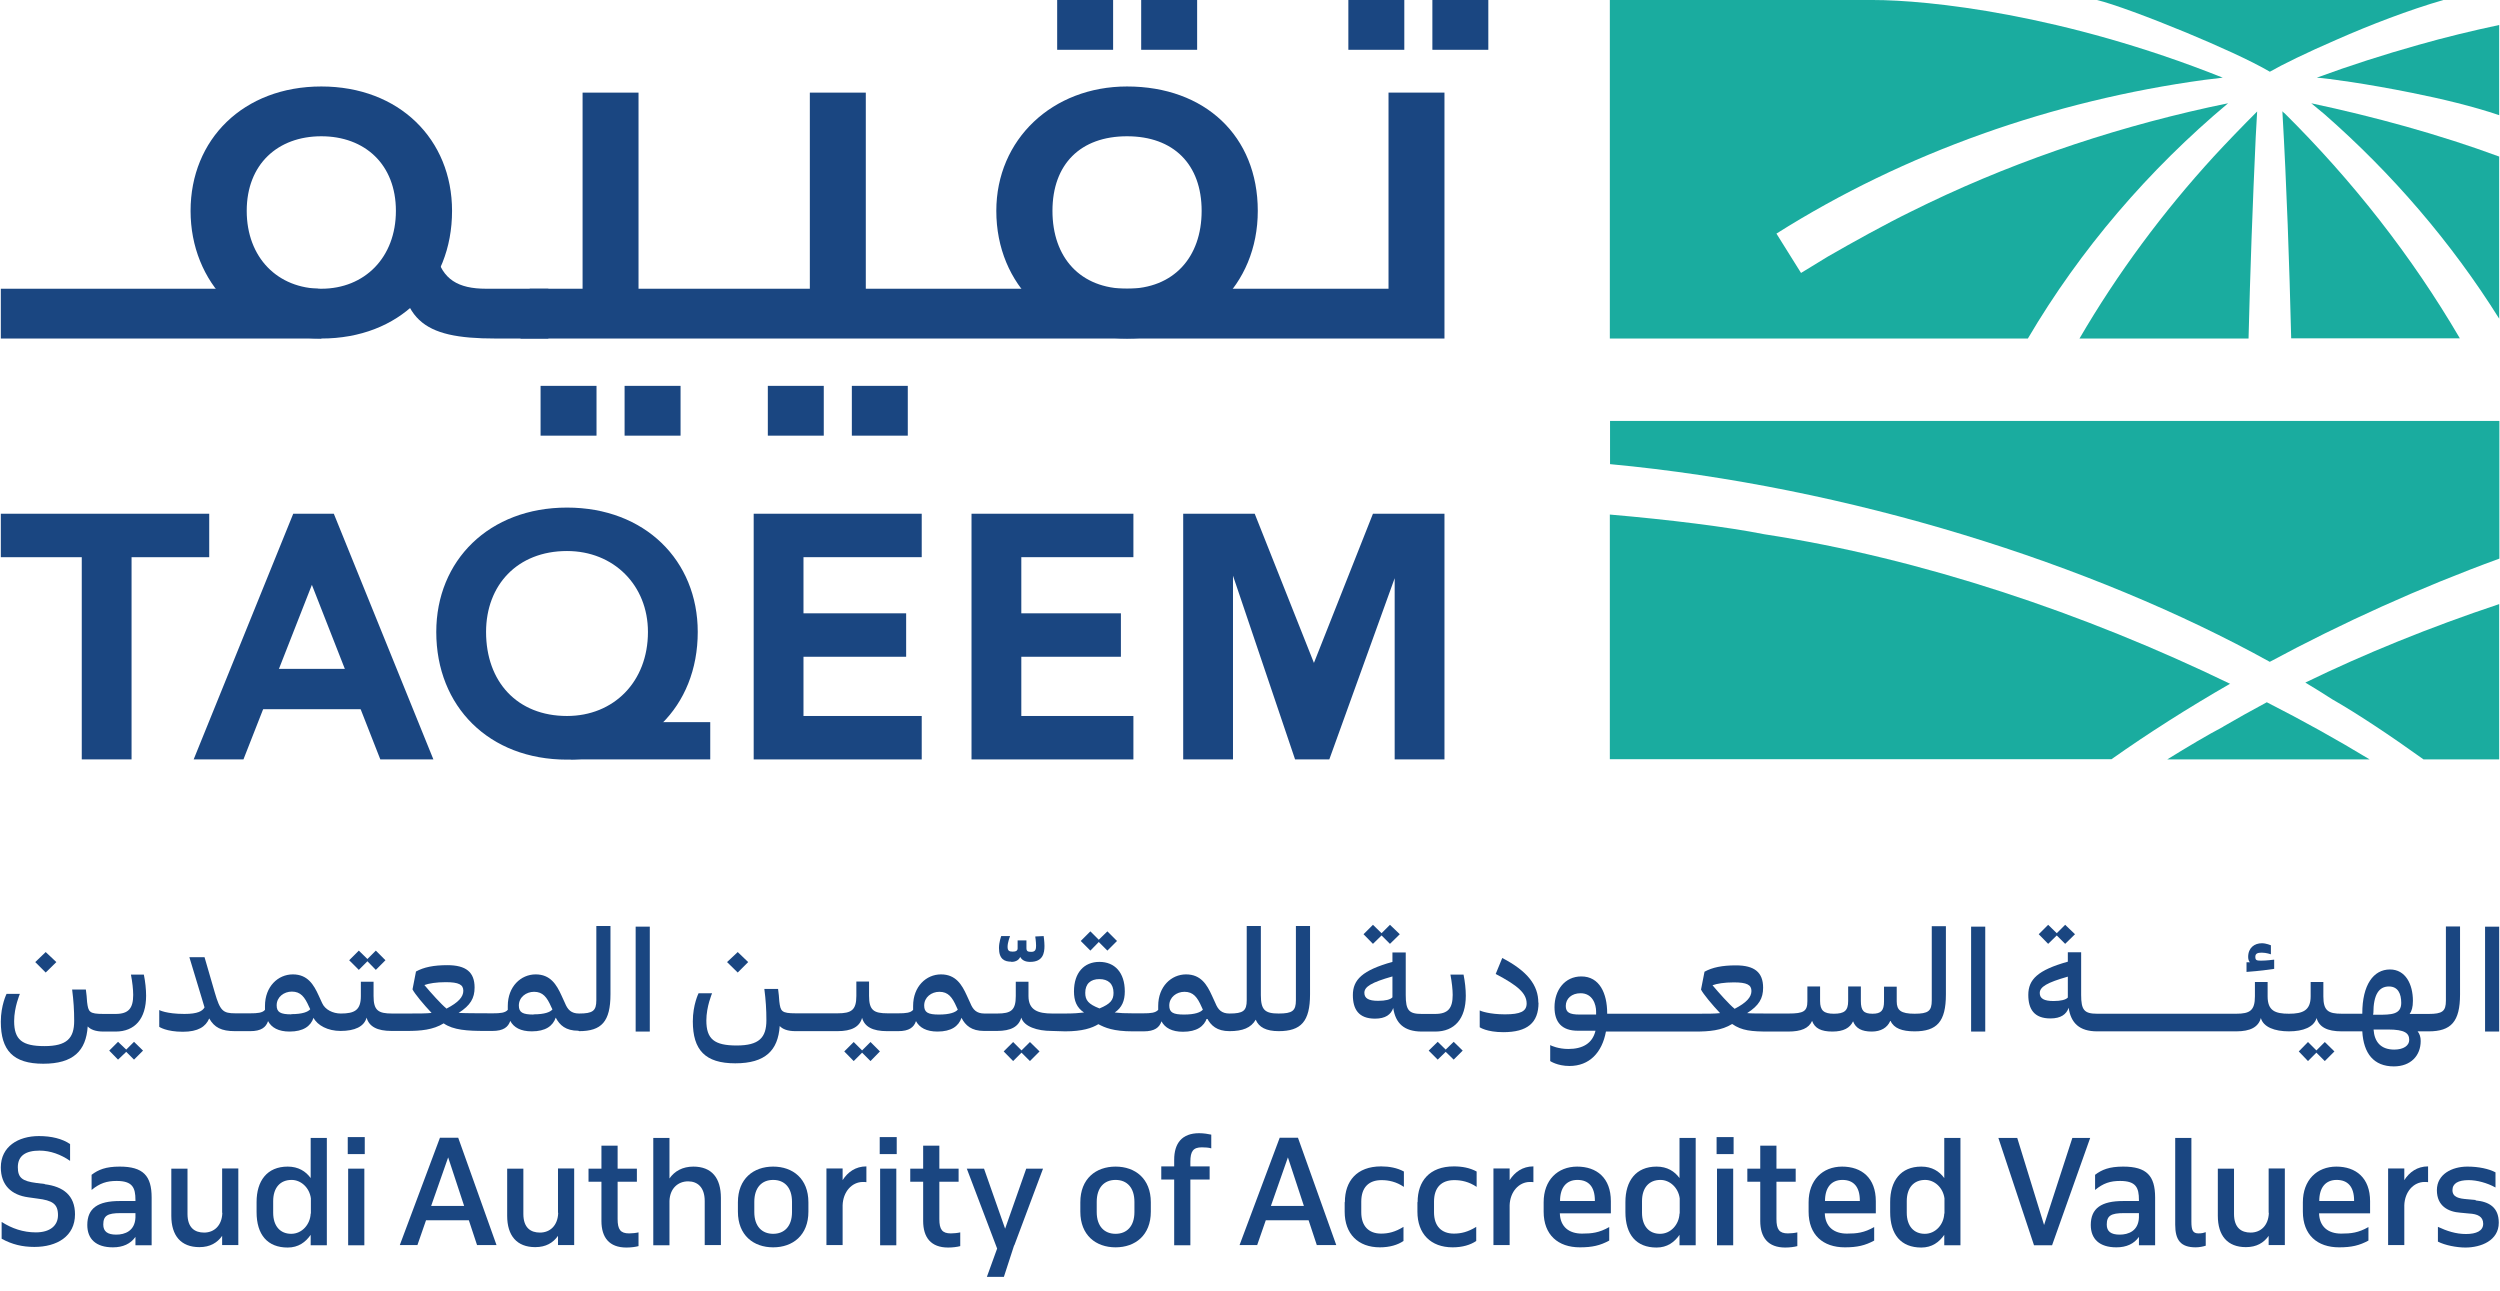 <svg width="122" height="63" viewBox="0 0 122 63" fill="none" xmlns="http://www.w3.org/2000/svg">
<g clip-path="url(#clip0_812_56219)">
<path d="M18.26 34.61L17.5 32.64H12.95L12.19 34.61H18.26Z" fill="#1A4681"/>
<path d="M55 14.09C52.72 14.09 51.36 12.57 51.36 10.29C51.36 8.01 52.73 6.65 55 6.65C57.27 6.65 58.64 8.02 58.64 10.29C58.64 12.56 57.27 14.09 55 14.09ZM55 4.22C51.36 4.22 48.62 6.8 48.62 10.29C48.62 13.93 51.35 16.52 55 16.52C58.65 16.52 61.38 13.94 61.38 10.29C61.38 6.64 58.8 4.22 55 4.22Z" fill="#1A4681"/>
<path d="M15.53 14.09H0.04V16.52H15.68L15.53 14.09Z" fill="#1A4681"/>
<path d="M68.06 27.8V37.06H70.49V25.07H67L64.12 32.35L61.23 25.07H57.74V37.06H60.17V27.5L60.02 27.65L63.2 37.06H64.87L68.21 27.8H68.06Z" fill="#1A4681"/>
<path d="M6.42 37.06V27.19H10.21V25.07H0.04V27.19H3.99V37.06H6.42Z" fill="#1A4681"/>
<path d="M11.88 37.06L15.22 28.54L18.56 37.06H21.15L16.29 25.07H14.31L9.45 37.06H11.88Z" fill="#1A4681"/>
<path d="M39.21 27.19H44.98V25.07H36.78V37.06H44.98V34.94H39.21V32.05H44.22V29.93H39.21V27.19Z" fill="#1A4681"/>
<path d="M49.84 27.19H55.31V25.07H47.41V37.06H55.31V34.94H49.84V32.05H54.7V29.93H49.84V27.19Z" fill="#1A4681"/>
<path d="M67.76 4.52V14.09H25.85L25.4 16.52H70.49V4.52H67.76Z" fill="#1A4681"/>
<path d="M27.67 34.94C25.24 34.94 23.72 33.27 23.72 30.84C23.72 28.56 25.24 26.89 27.67 26.89C29.95 26.89 31.62 28.56 31.62 30.84C31.62 33.27 29.95 34.94 27.67 34.94ZM27.67 24.77C23.87 24.77 21.29 27.35 21.29 30.84C21.29 34.48 23.87 37.07 27.67 37.07C31.47 37.07 34.05 34.49 34.05 30.84C34.05 27.35 31.47 24.77 27.67 24.77Z" fill="#1A4681"/>
<path d="M24.18 16.52H26.76V14.09H23.72C22.35 14.09 21.59 13.63 21.29 12.42C21.29 12.12 21.29 11.81 21.14 11.36C21.14 11.06 19.47 9.69 19.47 9.69V11.97C19.47 15.61 20.53 16.52 24.18 16.52Z" fill="#1A4681"/>
<path d="M42.251 4.52H39.52V15.15H42.251V4.52Z" fill="#1A4681"/>
<path d="M31.16 4.52H28.43V15.15H31.16V4.52Z" fill="#1A4681"/>
<path d="M27.83 37.06H34.66V35.24H29.65L27.83 37.06Z" fill="#1A4681"/>
<path d="M15.68 14.09C13.55 14.09 12.04 12.57 12.04 10.29C12.04 8.01 13.56 6.65 15.68 6.65C17.8 6.65 19.32 8.02 19.32 10.29C19.32 12.56 17.8 14.09 15.68 14.09ZM15.68 4.22C11.88 4.22 9.3 6.8 9.3 10.29C9.3 13.78 11.88 16.52 15.68 16.52C19.48 16.52 22.06 13.94 22.06 10.29C22.06 6.8 19.48 4.22 15.68 4.22Z" fill="#1A4681"/>
<path d="M68.53 0H65.8V2.43H68.53V0Z" fill="#1A4681"/>
<path d="M72.63 0H69.9V2.43H72.63V0Z" fill="#1A4681"/>
<path d="M54.32 0H51.59V2.43H54.32V0Z" fill="#1A4681"/>
<path d="M58.42 0H55.69V2.43H58.42V0Z" fill="#1A4681"/>
<path d="M40.2 18.83H37.47V21.26H40.2V18.83Z" fill="#1A4681"/>
<path d="M44.3 18.83H41.57V21.26H44.3V18.83Z" fill="#1A4681"/>
<path d="M29.11 18.83H26.38V21.26H29.11V18.83Z" fill="#1A4681"/>
<path d="M33.211 18.83H30.48V21.26H33.211V18.83Z" fill="#1A4681"/>
<path d="M121.96 5.61V1.22C120.64 1.5 119.32 1.82 118.02 2.19C116.35 2.66 114.69 3.19 113.06 3.79C113.56 3.82 115.53 4.09 117.7 4.53C119.15 4.82 120.69 5.19 121.96 5.62" fill="#1AAC9F"/>
<path d="M119.239 0H102.329C103.089 0.18 104.879 0.84 106.689 1.59C108.249 2.24 109.829 2.95 110.769 3.5C111.359 3.16 112.579 2.56 114.039 1.93C115.649 1.22 117.569 0.48 119.239 0Z" fill="#1AAC9F"/>
<path d="M111.47 5.52C111.47 5.52 111.44 5.49 111.38 5.43C111.59 9.1 111.72 12.83 111.81 16.51H120.04C117.69 12.49 114.79 8.8 111.47 5.51" fill="#1AAC9F"/>
<path d="M108.73 5.04C108.37 5.12 108.03 5.19 107.78 5.24C102.76 6.35 97.84 8.04 93.25 10.33C92.02 10.93 90.38 11.84 89.2 12.52L87.89 13.32L86.69 11.4C92.98 7.43 100.2 4.91 107.56 3.9C107.8 3.87 108.12 3.83 108.47 3.79C100.68 0.68 94.08 0 91.39 0H78.56V16.52H98.96C101.52 12.17 104.86 8.28 108.73 5.04Z" fill="#1AAC9F"/>
<path d="M101.479 16.52H109.729C109.809 13.23 109.929 9.94 110.079 6.69C110.079 6.69 110.119 6.06 110.149 5.44C109.419 6.17 108.649 6.97 108.049 7.62C105.549 10.35 103.339 13.33 101.479 16.52Z" fill="#1AAC9F"/>
<path d="M112.79 5.04C113.03 5.24 113.26 5.43 113.43 5.57C116.73 8.46 119.63 11.83 121.96 15.55V7.64C119 6.55 115.88 5.7 112.79 5.04Z" fill="#1AAC9F"/>
<path d="M108.5 35.46C107.72 35.87 106.78 36.43 105.76 37.06H115.64C114.04 36.09 112.37 35.16 110.62 34.27C109.89 34.66 109.18 35.06 108.49 35.46" fill="#1AAC9F"/>
<path d="M112.5 33.31C112.95 33.58 113.39 33.85 113.82 34.13C115.03 34.82 116.64 35.89 118.27 37.06H121.96V29.48C118.57 30.61 115.38 31.91 112.5 33.31Z" fill="#1AAC9F"/>
<path d="M110.76 32.3C114.29 30.4 118.08 28.68 121.97 27.26V20.54H78.57V22.65C90.2 23.74 102.1 27.5 110.77 32.3" fill="#1AAC9F"/>
<path d="M108.83 33.37C101.75 29.94 93.77 27.25 86.09 26.07C84.28 25.71 81.45 25.36 78.56 25.11V37.05H103.04C104.85 35.77 106.79 34.54 108.84 33.36" fill="#1AAC9F"/>
<path d="M2.75 46.95L2.23 46.46L1.72 46.95L2.23 47.46L2.75 46.95Z" fill="#1A4681"/>
<path d="M17.93 46.91L18.34 47.33L18.81 46.86L18.34 46.39L17.93 46.8L17.51 46.39L17.04 46.86L17.51 47.33L17.93 46.91Z" fill="#1A4681"/>
<path d="M36.511 46.95L36.001 46.46L35.48 46.95L36.001 47.46L36.511 46.95Z" fill="#1A4681"/>
<path d="M49.35 46.94C49.61 46.94 49.73 46.82 49.79 46.7C49.87 46.86 50.04 46.94 50.27 46.94C50.9 46.94 50.97 46.51 50.97 46.16C50.97 45.95 50.93 45.68 50.93 45.68L50.52 45.7C50.52 45.7 50.56 45.95 50.56 46.15C50.56 46.31 50.54 46.45 50.33 46.45C50.17 46.45 50.09 46.43 50.09 46.27V45.89H49.66V46.28C49.66 46.39 49.58 46.44 49.42 46.44C49.24 46.44 49.17 46.39 49.17 46.2C49.17 45.99 49.29 45.68 49.29 45.68H48.86C48.86 45.68 48.75 45.97 48.75 46.26C48.75 46.81 49.02 46.93 49.35 46.93" fill="#1A4681"/>
<path d="M53.62 45.97L54.04 46.39L54.51 45.92L54.04 45.45L53.62 45.86L53.21 45.45L52.74 45.92L53.21 46.39L53.62 45.97Z" fill="#1A4681"/>
<path d="M67.42 45.65L67.83 46.06L68.31 45.59L67.83 45.13L67.42 45.54L67 45.13L66.54 45.59L67 46.06L67.42 45.65Z" fill="#1A4681"/>
<path d="M100.37 45.65L100.78 46.06L101.26 45.59L100.78 45.13L100.37 45.54L99.95 45.13L99.49 45.59L99.95 46.06L100.37 45.65Z" fill="#1A4681"/>
<path d="M110.98 46.83C110.88 46.84 110.61 46.88 110.33 46.88C110.11 46.88 110.06 46.85 110.06 46.69C110.06 46.52 110.19 46.49 110.38 46.49C110.6 46.49 110.82 46.57 110.82 46.57V46.13C110.82 46.13 110.59 46.03 110.38 46.03C110.02 46.03 109.71 46.25 109.71 46.7C109.71 46.83 109.75 46.92 109.8 46.96H109.63V47.43C110.29 47.38 110.74 47.32 110.98 47.28V46.84V46.83Z" fill="#1A4681"/>
<path d="M5.05 50.34H5.64C6.58 50.34 7.13 49.72 7.13 48.59C7.13 48.28 7.09 47.9 7.02 47.56H6.39C6.46 47.93 6.5 48.29 6.5 48.55C6.5 49.2 6.28 49.48 5.64 49.48H5.05C4.35 49.48 4.31 49.38 4.25 48.9C4.24 48.71 4.22 48.5 4.19 48.29H3.52C3.59 48.83 3.62 49.29 3.62 49.82C3.62 50.67 3.26 51.05 2.17 51.05C1.08 51.05 0.69 50.74 0.69 49.83C0.69 49.15 0.97 48.5 0.97 48.5H0.32C0.32 48.5 0.04 49.06 0.04 49.86C0.04 51.26 0.64 51.91 2.11 51.91C3.58 51.91 4.2 51.28 4.28 50.09C4.42 50.24 4.66 50.34 5.05 50.34Z" fill="#1A4681"/>
<path d="M6.16 51.22L5.76 50.84L5.33 51.27L5.76 51.71L6.16 51.33L6.54 51.71L6.98 51.27L6.54 50.84L6.16 51.22Z" fill="#1A4681"/>
<path d="M26.041 49.51C25.511 49.51 25.32 49.41 25.32 49.07C25.32 48.66 25.68 48.4 26.061 48.4C26.491 48.4 26.691 48.66 26.901 49.14L26.96 49.26C26.851 49.39 26.581 49.5 26.041 49.5M21.78 49.21C21.541 49.02 21.02 48.44 20.71 48.07C20.93 47.99 21.291 47.93 21.75 47.93C22.39 47.93 22.61 48.05 22.61 48.35C22.61 48.65 22.37 48.92 21.791 49.22H21.78V49.21ZM14.22 49.5C13.691 49.5 13.501 49.4 13.501 49.06C13.501 48.65 13.861 48.39 14.241 48.39C14.671 48.39 14.87 48.65 15.081 49.13L15.14 49.25C15.03 49.38 14.761 49.49 14.22 49.49M28.261 50.32C29.351 50.32 29.791 49.86 29.791 48.52V45.19H29.101V48.81C29.101 49.33 28.93 49.46 28.261 49.46C27.87 49.46 27.701 49.27 27.57 48.95L27.401 48.58C27.16 48.05 26.86 47.55 26.14 47.55C25.421 47.55 24.78 48.14 24.78 49.09C24.78 49.15 24.78 49.22 24.78 49.28C24.651 49.43 24.41 49.45 24.061 49.45C24.061 49.45 22.61 49.45 22.381 49.43C22.96 49.06 23.16 48.71 23.16 48.19C23.16 47.44 22.741 47.1 21.831 47.1C21.16 47.1 20.68 47.2 20.3 47.41L20.131 48.28C20.23 48.49 20.691 49.04 21.061 49.43C20.8 49.46 20.46 49.46 19.921 49.46H19.131C18.46 49.46 18.23 49.31 18.23 48.61V47.91H17.61V48.61C17.61 49.3 17.3 49.46 16.631 49.46C16.241 49.46 15.861 49.27 15.72 48.95L15.55 48.58C15.31 48.05 15.011 47.55 14.29 47.55C13.57 47.55 12.931 48.14 12.931 49.09C12.931 49.15 12.931 49.22 12.931 49.28C12.81 49.43 12.56 49.45 12.22 49.45H11.48C10.88 49.45 10.741 49.33 10.48 48.43L9.981 46.71H9.241L9.861 48.76C9.901 48.91 9.941 49.03 9.981 49.16C9.881 49.34 9.651 49.48 9.001 49.48C8.111 49.48 7.771 49.29 7.771 49.29V50.11C7.771 50.11 8.111 50.35 8.921 50.35C9.671 50.35 10.04 50.1 10.21 49.7C10.46 50.14 10.8 50.32 11.47 50.32H12.21C12.751 50.32 12.98 50.13 13.081 49.83C13.251 50.15 13.591 50.34 14.13 50.34C14.8 50.34 15.161 50.08 15.3 49.67C15.491 50.04 16 50.31 16.62 50.31C17.311 50.31 17.77 50.1 17.89 49.66C18.011 50.1 18.41 50.31 19.11 50.31H19.851C20.53 50.31 21.131 50.26 21.651 49.94C22.12 50.27 22.82 50.31 23.66 50.31H24.03C24.57 50.31 24.8 50.12 24.901 49.82C25.07 50.14 25.41 50.33 25.951 50.33C26.62 50.33 26.98 50.07 27.12 49.66C27.311 50.03 27.61 50.3 28.221 50.3L28.261 50.32Z" fill="#1A4681"/>
<path d="M31.71 45.22H31.02V50.34H31.71V45.22Z" fill="#1A4681"/>
<path d="M42.94 51.31L42.48 50.85L42.07 51.26L41.66 50.85L41.2 51.31L41.66 51.78L42.07 51.37L42.48 51.78L42.94 51.31Z" fill="#1A4681"/>
<path d="M50.261 51.78L50.73 51.31L50.261 50.85L49.85 51.26L49.441 50.85L48.98 51.31L49.441 51.78L49.85 51.37L50.261 51.78Z" fill="#1A4681"/>
<path d="M57.78 49.51C57.25 49.51 57.06 49.41 57.06 49.07C57.06 48.66 57.42 48.4 57.8 48.4C58.23 48.4 58.43 48.66 58.64 49.14L58.7 49.27C58.59 49.4 58.32 49.51 57.78 49.51ZM53.65 49.21C53.11 49 52.96 48.81 52.96 48.45C52.96 48.01 53.22 47.78 53.65 47.78C54.08 47.78 54.34 48.01 54.34 48.45C54.34 48.8 54.19 48.99 53.66 49.21M45.82 49.51C45.29 49.51 45.1 49.41 45.1 49.07C45.1 48.66 45.46 48.4 45.84 48.4C46.27 48.4 46.47 48.66 46.68 49.14L46.74 49.27C46.63 49.4 46.36 49.51 45.82 49.51ZM51.98 50.33C52.82 50.33 53.29 50.17 53.6 49.98C53.92 50.15 54.33 50.33 55.28 50.33H55.81C56.35 50.33 56.58 50.14 56.68 49.84C56.85 50.16 57.19 50.35 57.73 50.35C58.4 50.35 58.76 50.09 58.9 49.68C59.09 50.05 59.39 50.32 60 50.32C60.64 50.32 61.05 50.16 61.28 49.76C61.43 50.13 61.79 50.32 62.4 50.32C63.49 50.32 63.93 49.85 63.93 48.52V45.19H63.24V48.81C63.24 49.33 63.07 49.46 62.4 49.46C61.73 49.46 61.53 49.29 61.53 48.56V45.19H60.84V48.81C60.84 49.33 60.67 49.46 60 49.46C59.61 49.46 59.44 49.27 59.31 48.95L59.14 48.58C58.9 48.05 58.6 47.55 57.88 47.55C57.16 47.55 56.52 48.14 56.52 49.09C56.52 49.15 56.52 49.21 56.52 49.28C56.39 49.43 56.15 49.45 55.8 49.45H55.27C54.89 49.45 54.65 49.44 54.4 49.41C54.75 49.17 54.89 48.84 54.89 48.38C54.89 47.46 54.4 46.94 53.65 46.94C52.9 46.94 52.41 47.47 52.41 48.38C52.41 48.84 52.54 49.17 52.9 49.41C52.64 49.44 52.39 49.46 51.99 49.46H51.35C50.68 49.46 50.19 49.31 50.19 48.61V47.91H49.57V48.61C49.57 49.3 49.34 49.46 48.67 49.46H48.04C47.65 49.46 47.48 49.27 47.35 48.95L47.18 48.58C46.94 48.05 46.64 47.55 45.92 47.55C45.2 47.55 44.56 48.14 44.56 49.09C44.56 49.15 44.56 49.21 44.56 49.28C44.44 49.43 44.19 49.45 43.85 49.45H43.31C42.64 49.45 42.41 49.3 42.41 48.6V47.9H41.79V48.6C41.79 49.29 41.55 49.45 40.88 49.45H38.83C38.13 49.45 38.09 49.35 38.03 48.87C38.02 48.68 38 48.47 37.97 48.26H37.3C37.37 48.8 37.4 49.26 37.4 49.79C37.4 50.64 37.04 51.02 35.95 51.02C34.86 51.02 34.47 50.71 34.47 49.8C34.47 49.12 34.75 48.47 34.75 48.47H34.09C34.09 48.47 33.81 49.03 33.81 49.84C33.81 51.24 34.41 51.89 35.88 51.89C37.35 51.89 37.97 51.26 38.05 50.07C38.19 50.22 38.43 50.32 38.82 50.32H40.87C41.56 50.32 41.95 50.11 42.07 49.67C42.19 50.11 42.59 50.32 43.29 50.32H43.83C44.37 50.32 44.6 50.13 44.7 49.83C44.87 50.15 45.21 50.34 45.75 50.34C46.42 50.34 46.78 50.08 46.92 49.67C47.11 50.04 47.41 50.31 48.02 50.31H48.65C49.34 50.31 49.71 50.1 49.84 49.66C49.97 50.1 50.62 50.31 51.32 50.31" fill="#1A4681"/>
<path d="M67.951 48.67C67.85 48.78 67.611 48.84 67.251 48.84C66.79 48.84 66.581 48.72 66.581 48.45C66.581 48.15 66.93 47.94 67.951 47.65V48.66V48.67ZM70.781 47.56C70.85 47.93 70.891 48.29 70.891 48.55C70.891 49.2 70.671 49.48 70.031 49.48H69.38C68.751 49.48 68.6 49.3 68.6 48.56V46.48H67.951V46.94C66.481 47.35 66.02 47.81 66.02 48.56C66.02 49.25 66.3 49.71 67.1 49.71C67.611 49.71 67.88 49.51 67.99 49.19C68.1 49.93 68.51 50.34 69.391 50.34H70.04C70.981 50.34 71.531 49.72 71.531 48.59C71.531 48.28 71.49 47.9 71.421 47.56H70.79H70.781Z" fill="#1A4681"/>
<path d="M70.55 51.22L70.16 50.84L69.72 51.27L70.16 51.71L70.55 51.33L70.94 51.71L71.38 51.27L70.94 50.84L70.55 51.22Z" fill="#1A4681"/>
<path d="M75.07 48.93C75.07 48.08 74.54 47.39 73.31 46.75L72.99 47.53C74.06 48.09 74.5 48.47 74.5 48.97C74.5 49.36 74.19 49.5 73.44 49.5C72.69 49.5 72.26 49.34 72.21 49.31V50.13C72.21 50.13 72.55 50.37 73.36 50.37C74.53 50.37 75.08 49.92 75.08 48.93" fill="#1A4681"/>
<path d="M84.64 49.22C84.4 49.03 83.88 48.45 83.57 48.08C83.79 48 84.15 47.94 84.61 47.94C85.25 47.94 85.47 48.06 85.47 48.36C85.47 48.66 85.23 48.93 84.65 49.23H84.64V49.22ZM77.9 49.51H77.09C76.58 49.51 76.41 49.4 76.41 49.09C76.41 48.73 76.7 48.47 77.13 48.47C77.73 48.47 77.89 49.03 77.89 49.36V49.51H77.9ZM92.26 49.82C92.42 50.18 92.82 50.33 93.43 50.33C94.52 50.33 94.96 49.86 94.96 48.53V45.2H94.27V48.82C94.27 49.34 94.1 49.47 93.43 49.47C92.76 49.47 92.56 49.3 92.56 48.87V48.15H91.94V48.87C91.94 49.32 91.79 49.47 91.38 49.47C90.95 49.47 90.81 49.32 90.81 48.85V48.14H90.19V48.85C90.19 49.32 90.01 49.47 89.49 49.47C89 49.47 88.82 49.31 88.82 48.85V48.14H88.2V48.86C88.2 49.35 88.02 49.46 87.29 49.46H86.33C85.81 49.46 85.48 49.46 85.26 49.44C85.84 49.07 86.04 48.72 86.04 48.2C86.04 47.45 85.62 47.11 84.71 47.11C84.04 47.11 83.56 47.21 83.18 47.42L83.01 48.29C83.11 48.5 83.57 49.05 83.94 49.44C83.68 49.47 83.34 49.47 82.8 49.47H78.43V49.44C78.43 48.48 78.06 47.65 77.17 47.65C76.36 47.65 75.86 48.32 75.86 49.15C75.86 49.88 76.21 50.3 77 50.3H77.86C77.71 50.93 77.22 51.19 76.53 51.19C76.06 51.19 75.69 51.03 75.65 51V51.78C75.65 51.78 76 52.02 76.59 52.02C77.56 52.02 78.18 51.37 78.37 50.34H82.63H82.73C83.41 50.34 84.01 50.29 84.53 49.97C85 50.3 85.48 50.34 86.32 50.34H87.26C87.9 50.34 88.27 50.18 88.43 49.82C88.56 50.18 88.87 50.34 89.42 50.34C89.97 50.34 90.28 50.16 90.43 49.84C90.56 50.18 90.85 50.34 91.34 50.34C91.79 50.34 92.1 50.15 92.24 49.83" fill="#1A4681"/>
<path d="M96.88 45.22H96.19V50.34H96.88V45.22Z" fill="#1A4681"/>
<path d="M113.45 51.78L113.92 51.31L113.45 50.85L113.04 51.26L112.63 50.85L112.18 51.31L112.63 51.78L113.04 51.37L113.45 51.78Z" fill="#1A4681"/>
<path d="M116.84 51.22C116.18 51.22 115.87 50.84 115.83 50.24H116.53C117.36 50.24 117.57 50.42 117.57 50.75C117.57 51.02 117.3 51.22 116.84 51.22ZM115.82 49.46C115.82 48.52 116.1 48.14 116.58 48.14C117.02 48.14 117.18 48.49 117.18 48.94C117.18 49.51 116.7 49.52 116.03 49.52H115.81V49.46H115.82ZM100.91 48.68C100.81 48.79 100.57 48.85 100.21 48.85C99.751 48.85 99.54 48.73 99.54 48.46C99.54 48.16 99.891 47.95 100.91 47.66V48.67V48.68ZM120.05 48.54V45.21H119.36V48.83C119.36 49.35 119.19 49.48 118.52 49.48H117.59C117.69 49.35 117.75 49.15 117.75 48.84C117.75 48.03 117.39 47.31 116.63 47.31C115.82 47.31 115.28 48.07 115.28 49.45V49.47H114.28C113.61 49.47 113.38 49.32 113.38 48.62V47.92H112.76V48.62C112.76 49.31 112.38 49.47 111.7 49.47C111.02 49.47 110.66 49.32 110.66 48.62V47.92H110.04V48.62C110.04 49.31 109.8 49.47 109.13 49.47H102.34C101.71 49.47 101.56 49.29 101.56 48.55V46.47H100.91V46.93C99.441 47.34 98.981 47.8 98.981 48.55C98.981 49.24 99.26 49.7 100.06 49.7C100.57 49.7 100.84 49.5 100.95 49.18C101.06 49.92 101.47 50.33 102.34 50.33H109.13C109.82 50.33 110.21 50.12 110.33 49.68C110.45 50.12 111 50.33 111.7 50.33C112.4 50.33 112.92 50.12 113.05 49.68C113.17 50.12 113.57 50.33 114.27 50.33H115.28C115.34 51.41 115.84 52.04 116.82 52.04C117.64 52.04 118.13 51.52 118.13 50.8C118.13 50.61 118.08 50.45 117.98 50.33H118.52C119.61 50.33 120.05 49.86 120.05 48.53" fill="#1A4681"/>
<path d="M121.961 45.22H121.271V50.34H121.961V45.22Z" fill="#1A4681"/>
<path d="M2.19 57.78L1.78 57.73C1.09 57.64 0.87 57.48 0.87 56.96C0.87 56.41 1.24 56.15 1.93 56.15C2.46 56.15 2.97 56.34 3.42 56.65V55.83C3.04 55.57 2.51 55.44 1.9 55.44C0.89 55.44 0.04 55.95 0.04 56.97C0.04 57.83 0.55 58.32 1.39 58.43L1.82 58.49C2.56 58.58 2.83 58.75 2.83 59.3C2.83 59.82 2.43 60.14 1.75 60.14C1.13 60.14 0.58 59.95 0.08 59.63V60.45C0.59 60.73 1.09 60.85 1.68 60.85C2.78 60.85 3.66 60.33 3.66 59.26C3.66 58.33 3.08 57.9 2.18 57.79" fill="#1A4681"/>
<path d="M6.61 59.42C6.58 60.07 6.1 60.25 5.67 60.25C5.24 60.25 5.04 60.09 5.04 59.76C5.04 59.33 5.24 59.2 5.88 59.2H6.61V59.42ZM5.84 56.93C5.16 56.93 4.8 57.08 4.47 57.33V58.07C4.87 57.74 5.21 57.63 5.69 57.63C6.47 57.63 6.61 57.96 6.61 58.56V58.61H5.84C4.78 58.61 4.26 58.96 4.26 59.78C4.26 60.46 4.68 60.87 5.51 60.87C6 60.87 6.37 60.7 6.61 60.36V60.77H7.4V58.44C7.4 57.38 6.99 56.93 5.84 56.93Z" fill="#1A4681"/>
<path d="M10.85 59.19C10.83 59.81 10.45 60.15 9.96 60.15C9.51 60.15 9.15 59.92 9.15 59.24V57.03H8.36V59.33C8.36 60.3 8.83 60.86 9.73 60.86C10.25 60.86 10.6 60.65 10.84 60.31V60.76H11.63V57.02H10.84V59.18L10.85 59.19Z" fill="#1A4681"/>
<path d="M15.161 59.22C15.14 59.75 14.741 60.21 14.21 60.21C13.681 60.21 13.331 59.84 13.331 59.18V58.62C13.331 57.95 13.681 57.58 14.23 57.58C14.681 57.58 15.101 57.95 15.171 58.48V59.22H15.161ZM15.161 57.49C14.921 57.16 14.56 56.93 14.04 56.93C13.03 56.93 12.521 57.63 12.521 58.66V59.15C12.521 60.25 13.05 60.88 14.04 60.88C14.56 60.88 14.911 60.62 15.161 60.26V60.77H15.95V55.53H15.161V57.49Z" fill="#1A4681"/>
<path d="M17.8 55.49H16.97V56.32H17.8V55.49Z" fill="#1A4681"/>
<path d="M17.78 57.03H16.99V60.77H17.78V57.03Z" fill="#1A4681"/>
<path d="M21.04 58.85L21.87 56.48L22.65 58.85H21.05H21.04ZM21.47 55.52L19.51 60.76H20.37L20.79 59.55H22.88L23.28 60.76H24.23L22.36 55.52H21.47Z" fill="#1A4681"/>
<path d="M27.24 59.19C27.22 59.81 26.84 60.15 26.35 60.15C25.9 60.15 25.54 59.92 25.54 59.24V57.03H24.75V59.33C24.75 60.3 25.22 60.86 26.12 60.86C26.64 60.86 26.99 60.65 27.23 60.31V60.76H28.02V57.02H27.23V59.18L27.24 59.19Z" fill="#1A4681"/>
<path d="M30.14 59.49V57.67H31.08V57.03H30.14V55.91H29.35V57.03H28.72V57.67H29.35V59.58C29.35 60.39 29.73 60.88 30.57 60.88C30.79 60.88 31.02 60.85 31.16 60.81V60.14C31.04 60.17 30.84 60.19 30.7 60.19C30.28 60.19 30.14 60 30.14 59.49Z" fill="#1A4681"/>
<path d="M33.84 56.93C33.31 56.93 32.92 57.15 32.67 57.51V55.53H31.88V60.77H32.67V58.61C32.69 57.99 33.09 57.65 33.58 57.65C34.03 57.65 34.39 57.93 34.39 58.61V60.76H35.18V58.46C35.18 57.49 34.74 56.93 33.83 56.93" fill="#1A4681"/>
<path d="M38.65 59.15C38.65 59.84 38.28 60.21 37.73 60.21C37.18 60.21 36.81 59.84 36.81 59.15V58.65C36.81 57.96 37.17 57.58 37.73 57.58C38.29 57.58 38.65 57.96 38.65 58.65V59.15ZM37.73 56.93C36.77 56.93 36.01 57.52 36.01 58.67V59.13C36.01 60.28 36.77 60.87 37.73 60.87C38.69 60.87 39.45 60.28 39.45 59.13V58.67C39.45 57.52 38.69 56.93 37.73 56.93Z" fill="#1A4681"/>
<path d="M41.12 57.6V57.02H40.33V60.76H41.12V58.82C41.14 58.16 41.57 57.68 42.11 57.68C42.17 57.68 42.23 57.68 42.28 57.69V56.92C41.75 56.92 41.37 57.2 41.12 57.59" fill="#1A4681"/>
<path d="M43.74 57.03H42.95V60.77H43.74V57.03Z" fill="#1A4681"/>
<path d="M43.76 55.49H42.93V56.32H43.76V55.49Z" fill="#1A4681"/>
<path d="M45.84 59.49V57.67H46.78V57.03H45.84V55.91H45.05V57.03H44.42V57.67H45.05V59.58C45.05 60.39 45.43 60.88 46.27 60.88C46.49 60.88 46.72 60.85 46.86 60.81V60.14C46.74 60.17 46.54 60.19 46.4 60.19C45.98 60.19 45.84 60 45.84 59.49Z" fill="#1A4681"/>
<path d="M49.05 59.96L48.02 57.03H47.18L48.66 60.93L48.16 62.31H48.99L49.49 60.77H49.5L50.9 57.03H50.08L49.05 59.96Z" fill="#1A4681"/>
<path d="M55.36 59.15C55.36 59.84 54.99 60.21 54.44 60.21C53.89 60.21 53.52 59.84 53.52 59.15V58.65C53.52 57.96 53.88 57.58 54.44 57.58C55 57.58 55.36 57.96 55.36 58.65V59.15ZM54.44 56.93C53.48 56.93 52.72 57.52 52.72 58.67V59.13C52.72 60.28 53.48 60.87 54.44 60.87C55.4 60.87 56.16 60.28 56.16 59.13V58.67C56.16 57.52 55.4 56.93 54.44 56.93Z" fill="#1A4681"/>
<path d="M62.02 58.85L62.85 56.48L63.63 58.85H62.03H62.02ZM62.45 55.52L60.49 60.76H61.35L61.77 59.55H63.86L64.26 60.76H65.21L63.34 55.52H62.45Z" fill="#1A4681"/>
<path d="M65.62 58.67V59.13C65.62 60.21 66.27 60.87 67.34 60.87C67.82 60.87 68.21 60.75 68.49 60.56V59.87C68.09 60.12 67.75 60.2 67.4 60.2C66.79 60.2 66.43 59.83 66.43 59.16V58.64C66.43 57.94 66.8 57.59 67.42 57.59C67.77 57.59 68.14 57.67 68.51 57.92V57.17C68.18 56.99 67.79 56.92 67.4 56.92C66.2 56.92 65.63 57.65 65.63 58.66" fill="#1A4681"/>
<path d="M69.17 58.67V59.13C69.17 60.21 69.82 60.87 70.89 60.87C71.37 60.87 71.76 60.75 72.04 60.56V59.87C71.64 60.12 71.3 60.2 70.95 60.2C70.34 60.2 69.98 59.83 69.98 59.16V58.64C69.98 57.94 70.35 57.59 70.97 57.59C71.32 57.59 71.69 57.67 72.06 57.92V57.17C71.73 56.99 71.35 56.92 70.95 56.92C69.75 56.92 69.18 57.65 69.18 58.66" fill="#1A4681"/>
<path d="M73.67 57.6V57.02H72.88V60.76H73.67V58.82C73.69 58.16 74.12 57.68 74.66 57.68C74.72 57.68 74.78 57.68 74.83 57.69V56.92C74.3 56.92 73.92 57.2 73.67 57.59" fill="#1A4681"/>
<path d="M77.82 58.61H76.13C76.13 57.95 76.44 57.58 76.98 57.58C77.52 57.58 77.83 57.91 77.83 58.59V58.61H77.82ZM76.97 56.93C76.01 56.93 75.33 57.59 75.33 58.67V59.13C75.33 60.26 76.03 60.87 77.1 60.87C77.7 60.87 78.09 60.78 78.53 60.54V59.88C78.04 60.16 77.68 60.2 77.2 60.2C76.57 60.2 76.14 59.87 76.12 59.21H78.61V58.62C78.61 57.48 77.92 56.93 76.96 56.93" fill="#1A4681"/>
<path d="M81.96 59.22C81.94 59.75 81.54 60.21 81.01 60.21C80.48 60.21 80.13 59.84 80.13 59.18V58.62C80.13 57.95 80.48 57.58 81.03 57.58C81.48 57.58 81.9 57.95 81.97 58.48V59.22H81.96ZM81.96 57.49C81.72 57.16 81.36 56.93 80.84 56.93C79.83 56.93 79.32 57.63 79.32 58.66V59.15C79.32 60.25 79.85 60.88 80.84 60.88C81.36 60.88 81.71 60.62 81.96 60.26V60.77H82.75V55.53H81.96V57.49Z" fill="#1A4681"/>
<path d="M84.58 57.03H83.79V60.77H84.58V57.03Z" fill="#1A4681"/>
<path d="M84.6 55.49H83.77V56.32H84.6V55.49Z" fill="#1A4681"/>
<path d="M86.691 59.49V57.67H87.63V57.03H86.691V55.91H85.9V57.03H85.27V57.67H85.9V59.58C85.9 60.39 86.281 60.88 87.121 60.88C87.341 60.88 87.57 60.85 87.71 60.81V60.14C87.591 60.17 87.391 60.19 87.251 60.19C86.831 60.19 86.691 60 86.691 59.49Z" fill="#1A4681"/>
<path d="M90.75 58.61H89.06C89.06 57.95 89.37 57.58 89.91 57.58C90.45 57.58 90.76 57.91 90.76 58.59V58.61H90.75ZM89.9 56.93C88.94 56.93 88.26 57.59 88.26 58.67V59.13C88.26 60.26 88.96 60.87 90.03 60.87C90.63 60.87 91.02 60.78 91.46 60.54V59.88C90.97 60.16 90.61 60.2 90.13 60.2C89.5 60.2 89.07 59.87 89.05 59.21H91.54V58.62C91.54 57.48 90.85 56.93 89.89 56.93" fill="#1A4681"/>
<path d="M94.88 59.22C94.86 59.75 94.46 60.21 93.93 60.21C93.4 60.21 93.05 59.84 93.05 59.18V58.62C93.05 57.95 93.4 57.58 93.95 57.58C94.4 57.58 94.82 57.95 94.89 58.48V59.22H94.88ZM94.88 57.49C94.64 57.16 94.28 56.93 93.76 56.93C92.75 56.93 92.24 57.63 92.24 58.66V59.15C92.24 60.25 92.77 60.88 93.76 60.88C94.28 60.88 94.63 60.62 94.88 60.26V60.77H95.67V55.53H94.88V57.49Z" fill="#1A4681"/>
<path d="M99.751 59.78L98.441 55.53H97.52L99.26 60.77H100.141L102.001 55.53H101.131L99.751 59.78Z" fill="#1A4681"/>
<path d="M104.38 59.42C104.35 60.07 103.87 60.25 103.44 60.25C103.01 60.25 102.81 60.09 102.81 59.76C102.81 59.33 103.01 59.2 103.65 59.2H104.38V59.42ZM103.61 56.93C102.93 56.93 102.57 57.08 102.24 57.33V58.07C102.64 57.74 102.98 57.63 103.46 57.63C104.24 57.63 104.38 57.96 104.38 58.56V58.61H103.61C102.55 58.61 102.03 58.96 102.03 59.78C102.03 60.46 102.45 60.87 103.28 60.87C103.77 60.87 104.14 60.7 104.38 60.36V60.77H105.17V58.44C105.17 57.38 104.76 56.93 103.61 56.93Z" fill="#1A4681"/>
<path d="M106.94 59.62V55.53H106.15V59.76C106.15 60.51 106.41 60.87 107.15 60.87C107.33 60.87 107.52 60.83 107.64 60.79V60.13C107.56 60.16 107.45 60.19 107.29 60.19C107.01 60.19 106.94 60.04 106.94 59.61" fill="#1A4681"/>
<path d="M110.72 59.19C110.7 59.81 110.32 60.15 109.83 60.15C109.38 60.15 109.02 59.92 109.02 59.24V57.03H108.23V59.33C108.23 60.3 108.7 60.86 109.6 60.86C110.12 60.86 110.47 60.65 110.71 60.31V60.76H111.5V57.02H110.71V59.18L110.72 59.19Z" fill="#1A4681"/>
<path d="M114.87 58.61H113.18C113.18 57.95 113.49 57.58 114.03 57.58C114.57 57.58 114.88 57.91 114.88 58.59V58.61H114.87ZM114.02 56.93C113.06 56.93 112.38 57.59 112.38 58.67V59.13C112.38 60.26 113.08 60.87 114.15 60.87C114.75 60.87 115.14 60.78 115.58 60.54V59.88C115.09 60.16 114.73 60.2 114.25 60.2C113.62 60.2 113.19 59.87 113.17 59.21H115.66V58.62C115.66 57.48 114.97 56.93 114.01 56.93" fill="#1A4681"/>
<path d="M117.33 57.6V57.02H116.54V60.76H117.33V58.82C117.35 58.16 117.78 57.68 118.32 57.68C118.38 57.68 118.44 57.68 118.49 57.69V56.92C117.96 56.92 117.58 57.2 117.33 57.59" fill="#1A4681"/>
<path d="M120.82 58.56L120.38 58.52C120.01 58.49 119.68 58.43 119.68 58.08C119.68 57.75 119.96 57.59 120.47 57.59C120.86 57.59 121.37 57.72 121.78 57.95V57.21C121.46 57.04 120.96 56.93 120.41 56.93C119.66 56.93 118.92 57.3 118.92 58.08C118.92 58.86 119.48 59.14 120.07 59.18L120.49 59.22C120.91 59.24 121.18 59.37 121.18 59.72C121.18 60.07 120.84 60.22 120.34 60.22C119.84 60.22 119.4 60.07 118.97 59.87V60.59C119.31 60.77 119.89 60.88 120.31 60.88C121.07 60.88 121.94 60.54 121.94 59.67C121.94 58.91 121.46 58.64 120.8 58.58" fill="#1A4681"/>
<path d="M57.3 56.6V56.92H56.67V57.56H57.3V60.77H58.09V57.56H59.03V56.92H58.09V56.69C58.09 56.18 58.23 55.99 58.65 55.99C58.79 55.99 58.99 56 59.11 56.04V55.37C58.97 55.34 58.74 55.3 58.52 55.3C57.68 55.3 57.3 55.79 57.3 56.6Z" fill="#1A4681"/>
</g>
<defs>
<clipPath id="clip0_812_56219">
<rect width="121.92" height="62.31" fill="white" transform="translate(0.04)"/>
</clipPath>
</defs>
</svg>
